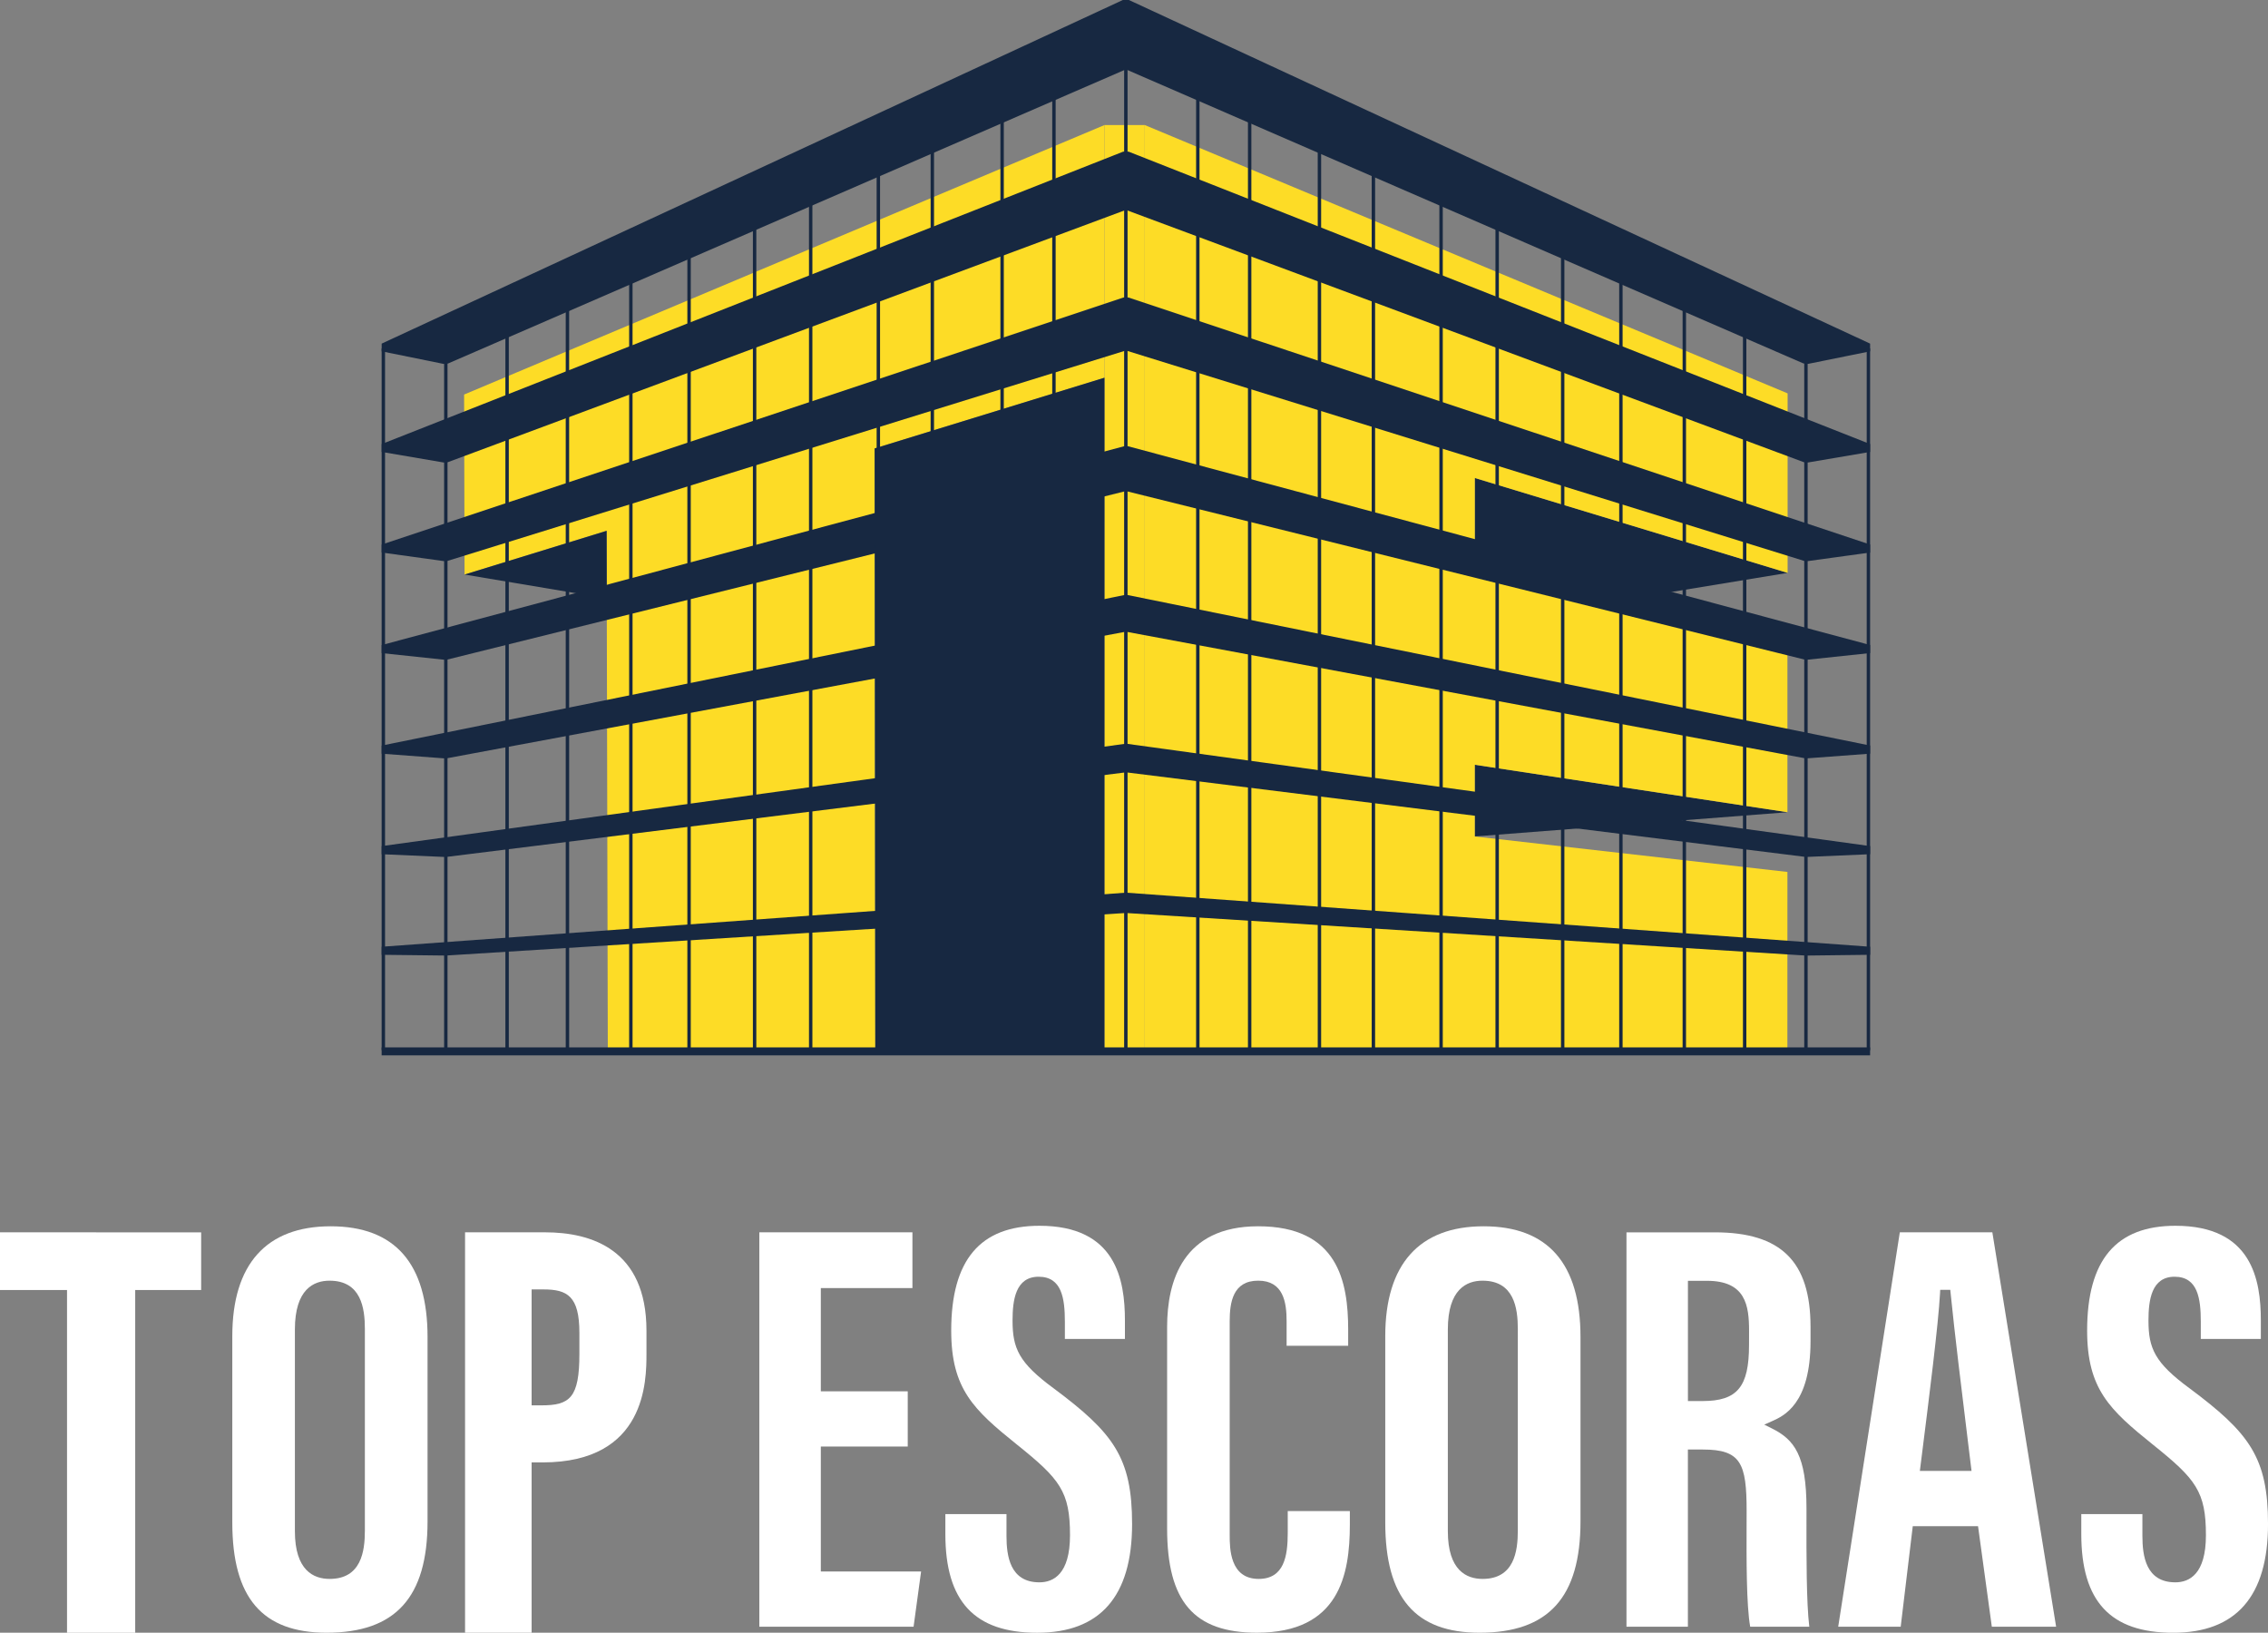 <?xml version="1.0" encoding="UTF-8"?>
<svg xmlns="http://www.w3.org/2000/svg" id="Logo" width="279.752" height="201.387" viewBox="0 0 279.752 201.387">
  <rect x="0" y="0" width="279.752" height="201.387" fill="#808080" stroke="none"/>
  <g id="Top_Escoras" data-name="Top Escoras" transform="translate(0 151.188)">
    <path id="Caminho_1" data-name="Caminho 1" d="M0,203.088V210.2H8.267v42.277h8.411V210.2h8.134v-7.109Z" transform="translate(0 -202.275)" fill="#fff"></path>
    <path id="Caminho_2" data-name="Caminho 2" d="M86.507,203.087H76.642v49.386h8.21V231.467H86.2c12.819,0,12.819-10.112,12.819-13.435v-2.81c0-10.029-6.8-12.135-12.51-12.135m4.237,14.983c0,5.44-1.172,6.36-4.693,6.36h-1.2v-14.3h1.465c2.936,0,4.427.829,4.427,5.355Z" transform="translate(-19.279 -202.275)" fill="#fff"></path>
    <path id="Caminho_3" data-name="Caminho 3" d="M132.726,229.512h10.722V222.7H132.726V209.964h11.3v-6.878H125.142v48.644h19.026l.927-6.809H132.726Z" transform="translate(-31.48 -202.275)" fill="#fff"></path>
    <path id="Caminho_4" data-name="Caminho 4" d="M169.141,222.045c-4.289-3.154-5.054-4.931-5.054-8.353,0-2.515.366-5.4,3.221-5.4s3.233,2.67,3.233,5.556v2.12h7.408V213.7c0-5.02-1.092-11.693-10.536-11.693-7.328,0-10.891,4.229-10.891,12.929,0,7.208,2.781,9.778,8.109,14.061,5.3,4.247,6.544,5.788,6.544,11.18,0,4.8-2.051,5.809-3.772,5.809-3.643,0-4.064-3.271-4.064-5.732v-2.687H155.8v2.473c0,8.3,3.6,12.165,11.332,12.165,7.762,0,11.7-4.506,11.7-13.4,0-8.22-2.3-11.251-9.69-16.76" transform="translate(-39.192 -202.002)" fill="#fff"></path>
    <path id="Caminho_5" data-name="Caminho 5" d="M200.064,240.157V213.8c0-2.331.4-5,3.514-5s3.507,2.674,3.507,5v3.03h7.594v-1.974c0-5.943-1.262-12.764-11.1-12.764-9.284,0-11.233,6.756-11.233,12.425v24.84c0,9.017,3.313,12.865,11.074,12.865,10.163,0,11.466-7.137,11.466-13.355V237.22h-7.662v2.714c0,2.8-.427,5.653-3.588,5.653-3.571,0-3.571-3.805-3.571-5.43" transform="translate(-48.385 -202.025)" fill="#fff"></path>
    <path id="Caminho_6" data-name="Caminho 6" d="M240.429,202.093c-7.937,0-12.133,4.685-12.133,13.547v22.994c0,9.273,3.7,13.59,11.629,13.59,8.5,0,12.453-4.361,12.453-13.727V215.753c0-9.064-4.02-13.66-11.949-13.66m4.218,37.54c0,2.556-.451,5.954-4.349,5.954-1.954,0-4.283-1.021-4.283-5.884v-24.88c0-4.977,2.326-6.021,4.277-6.021,3.9,0,4.355,3.393,4.355,5.947Z" transform="translate(-57.428 -202.025)" fill="#fff"></path>
    <path id="Caminho_7" data-name="Caminho 7" d="M50.419,202.093c-7.938,0-12.134,4.685-12.134,13.547v22.994c0,9.273,3.7,13.59,11.63,13.59,8.5,0,12.453-4.361,12.453-13.727V215.753c0-9.064-4.02-13.66-11.949-13.66m4.218,37.54c0,2.556-.451,5.954-4.35,5.954-1.953,0-4.282-1.021-4.282-5.884v-24.88c0-4.977,2.326-6.021,4.276-6.021,3.9,0,4.356,3.393,4.356,5.947Z" transform="translate(-9.631 -202.025)" fill="#fff"></path>
    <path id="Caminho_8" data-name="Caminho 8" d="M290.253,238.621v-1.5c0-6.5-1.5-8.469-4.256-9.84l-.955-.474.975-.433c1.417-.629,4.735-2.1,4.735-9.841v-1.784c0-8.064-3.637-11.659-11.8-11.659H268.049v48.644h7.576V229.878h1.854c4.683,0,5.391,1.7,5.391,7.57,0,.546,0,1.153-.005,1.8-.014,3.962-.034,9.849.444,12.483H290.6c-.365-2.932-.355-9-.348-13.11m-7.086-21.632c0,5.165-1.446,6.909-5.73,6.909H275.63V209.067h2.341c4.795,0,5.2,3.056,5.2,6.186Z" transform="translate(-67.428 -202.275)" fill="#fff"></path>
    <path id="Caminho_9" data-name="Caminho 9" d="M310.544,203.087l-7.6,48.644h7.708l1.489-12.4h8.051l1.7,12.4h7.93l-7.865-48.644Zm2.472,29.425.255-2.023c.858-6.8,2.034-16.119,2.23-19.833l.025-.475h1.242l.046.451c.5,4.98,1.358,11.961,2.187,18.712l.389,3.168Z" transform="translate(-76.206 -202.275)" fill="#fff"></path>
    <path id="Caminho_10" data-name="Caminho 10" d="M356.346,222.045c-4.289-3.154-5.054-4.931-5.054-8.353,0-2.515.367-5.4,3.222-5.4s3.232,2.67,3.232,5.556v2.12h7.408V213.7c0-5.02-1.092-11.693-10.536-11.693-7.329,0-10.891,4.229-10.891,12.929,0,7.208,2.781,9.778,8.109,14.061,5.3,4.247,6.544,5.788,6.544,11.18,0,4.8-2.051,5.809-3.772,5.809-3.642,0-4.064-3.271-4.064-5.732v-2.687h-7.538v2.473c0,8.3,3.6,12.165,11.332,12.165,7.761,0,11.7-4.506,11.7-13.4,0-8.221-2.3-11.251-9.69-16.76" transform="translate(-86.284 -202.002)" fill="#fff"></path>
  </g>
  <g id="Simbolo" transform="translate(47.075)">
    <g id="Grupo_7" data-name="Grupo 7" transform="translate(134.835 58.956)">
      <path id="Caminho_66" data-name="Caminho 66" d="M281.639,90.477,264.448,93.3l-21.394-5.683V78.771Z" transform="translate(-243.05 -78.771)" fill="#172841"></path>
      <path id="Caminho_67" data-name="Caminho 67" d="M281.616,131.887l-38.565-5.854v8.841Z" transform="translate(-243.05 -90.66)" fill="#172841"></path>
    </g>
    <g id="Grupo_6" data-name="Grupo 6" transform="translate(10.171 15.424)">
      <path id="Caminho_68" data-name="Caminho 68" d="M76.486,53.849l.056,22.2h0l17.521-5.394v0l.148,64.21h32.992L127.115,60.5l.011,0-.01,0,28.358-8.719V20.608Z" transform="translate(-76.486 -20.608)" fill="#fddc26"></path>
      <path id="Caminho_69" data-name="Caminho 69" d="M267.931,112.734l-38.565-4.378V99.513l38.565,5.854,0-22.14L229.37,72.983V64.14l38.584,11.707,0-22.143-79.3-33.1V134.87h79.272Z" transform="translate(-104.702 -20.608)" fill="#fddc26"></path>
      <rect id="Retângulo_8" data-name="Retângulo 8" width="4.965" height="114.263" transform="translate(78.989 0)" fill="#fddc26"></rect>
    </g>
    <g id="Grupo_8" data-name="Grupo 8" transform="translate(0)">
      <path id="Caminho_70" data-name="Caminho 70" d="M76.567,92.873l17.541,2.941-.019-8.335Z" transform="translate(-66.336 -22.006)" fill="#172841"></path>
      <path id="Caminho_71" data-name="Caminho 71" d="M62.9,43.334v-.951L154.322,0h.747l91.426,42.382v.951l-7.656,1.551-.572-.057L154.7,8.556,71.082,44.839l-.551.047Z" transform="translate(-62.897 0)" fill="#172841"></path>
      <path id="Caminho_72" data-name="Caminho 72" d="M62.9,62.029V61.06l91.469-36.07h.659l91.469,36.07v.968l-7.689,1.308-.5-.044L154.7,32.177,71.049,63.3l-.482.038Z" transform="translate(-62.897 -6.287)" fill="#172841"></path>
      <path id="Caminho_73" data-name="Caminho 73" d="M62.9,80.48V79.5L154.43,49.017l.576.007L246.495,79.5v.981l-7.724,1.064-.423-.032L154.7,55.56,71.013,81.517l-.408.028Z" transform="translate(-62.897 -12.331)" fill="#172841"></path>
      <path id="Caminho_74" data-name="Caminho 74" d="M62.9,99.055v-.991l91.579-24.526.474,0,91.544,24.521v.991l-7.759.822-.341-.022L154.7,79.069,70.972,99.858l-.328.019Z" transform="translate(-62.897 -18.499)" fill="#172841"></path>
      <path id="Caminho_75" data-name="Caminho 75" d="M62.9,117.629v-1l91.63-18.572.366,0,91.6,18.569v1l-7.8.579-.255-.013L154.7,102.581,70.928,118.2l-.246.012Z" transform="translate(-62.897 -24.667)" fill="#172841"></path>
      <path id="Caminho_76" data-name="Caminho 76" d="M62.9,136.2v-1l91.683-12.618h.251l91.664,12.617v1l-7.832.336-.165-.006L154.713,126.1,70.882,136.534l-.16.006Z" transform="translate(-62.897 -30.837)" fill="#172841"></path>
      <path id="Caminho_77" data-name="Caminho 77" d="M62.9,154.777v-.993l91.739-6.667h.13l91.729,6.667v.993l-7.868.094-.073,0L154.7,149.621l-83.87,5.248h-.071Z" transform="translate(-62.897 -37.008)" fill="#172841"></path>
      <rect id="Retângulo_9" data-name="Retângulo 9" width="183.597" height="0.984" transform="translate(0 129.189)" fill="#172841"></rect>
      <rect id="Retângulo_10" data-name="Retângulo 10" width="0.42" height="86.565" transform="translate(0 42.976)" fill="#172841"></rect>
      <rect id="Retângulo_11" data-name="Retângulo 11" width="0.42" height="93.638" transform="translate(15.264 35.904)" fill="#172841"></rect>
      <rect id="Retângulo_12" data-name="Retângulo 12" width="0.42" height="100.709" transform="translate(30.529 28.832)" fill="#172841"></rect>
      <rect id="Retângulo_13" data-name="Retângulo 13" width="0.42" height="107.781" transform="translate(45.793 21.76)" fill="#172841"></rect>
      <rect id="Retângulo_14" data-name="Retângulo 14" width="0.42" height="114.853" transform="translate(61.057 14.688)" fill="#172841"></rect>
      <rect id="Retângulo_15" data-name="Retângulo 15" width="0.419" height="121.925" transform="translate(76.322 7.616)" fill="#172841"></rect>
      <rect id="Retângulo_16" data-name="Retângulo 16" width="0.42" height="128.997" transform="translate(91.585 0.544)" fill="#172841"></rect>
      <rect id="Retângulo_17" data-name="Retângulo 17" width="0.42" height="84.989" transform="translate(7.705 44.553)" fill="#172841"></rect>
      <rect id="Retângulo_18" data-name="Retângulo 18" width="0.42" height="92.078" transform="translate(22.707 37.465)" fill="#172841"></rect>
      <rect id="Retângulo_19" data-name="Retângulo 19" width="0.42" height="99.166" transform="translate(37.709 30.375)" fill="#172841"></rect>
      <rect id="Retângulo_20" data-name="Retângulo 20" width="0.419" height="106.255" transform="translate(52.712 23.286)" fill="#172841"></rect>
      <rect id="Retângulo_21" data-name="Retângulo 21" width="0.42" height="113.345" transform="translate(67.714 16.198)" fill="#172841"></rect>
      <rect id="Retângulo_22" data-name="Retângulo 22" width="0.42" height="120.433" transform="translate(82.716 9.109)" fill="#172841"></rect>
      <rect id="Retângulo_23" data-name="Retângulo 23" width="0.419" height="86.565" transform="translate(183.179 42.976)" fill="#172841"></rect>
      <rect id="Retângulo_24" data-name="Retângulo 24" width="0.42" height="93.638" transform="translate(167.914 35.904)" fill="#172841"></rect>
      <rect id="Retângulo_25" data-name="Retângulo 25" width="0.419" height="100.709" transform="translate(152.649 28.832)" fill="#172841"></rect>
      <rect id="Retângulo_26" data-name="Retângulo 26" width="0.42" height="107.781" transform="translate(137.386 21.76)" fill="#172841"></rect>
      <rect id="Retângulo_27" data-name="Retângulo 27" width="0.419" height="114.853" transform="translate(122.121 14.688)" fill="#172841"></rect>
      <rect id="Retângulo_28" data-name="Retângulo 28" width="0.421" height="121.925" transform="translate(106.857 7.616)" fill="#172841"></rect>
      <rect id="Retângulo_29" data-name="Retângulo 29" width="0.42" height="84.989" transform="translate(175.473 44.553)" fill="#172841"></rect>
      <rect id="Retângulo_30" data-name="Retângulo 30" width="0.42" height="92.078" transform="translate(160.471 37.465)" fill="#172841"></rect>
      <rect id="Retângulo_31" data-name="Retângulo 31" width="0.421" height="99.166" transform="translate(145.468 30.375)" fill="#172841"></rect>
      <rect id="Retângulo_32" data-name="Retângulo 32" width="0.42" height="106.255" transform="translate(130.467 23.286)" fill="#172841"></rect>
      <rect id="Retângulo_33" data-name="Retângulo 33" width="0.42" height="113.345" transform="translate(115.464 16.198)" fill="#172841"></rect>
      <rect id="Retângulo_34" data-name="Retângulo 34" width="0.42" height="120.433" transform="translate(100.462 9.109)" fill="#172841"></rect>
      <path id="Caminho_78" data-name="Caminho 78" d="M144.146,70.969h0l.082,74.376h28.26l.006-83.1Z" transform="translate(-83.335 -15.659)" fill="#172841"></path>
    </g>
  </g>
</svg>
